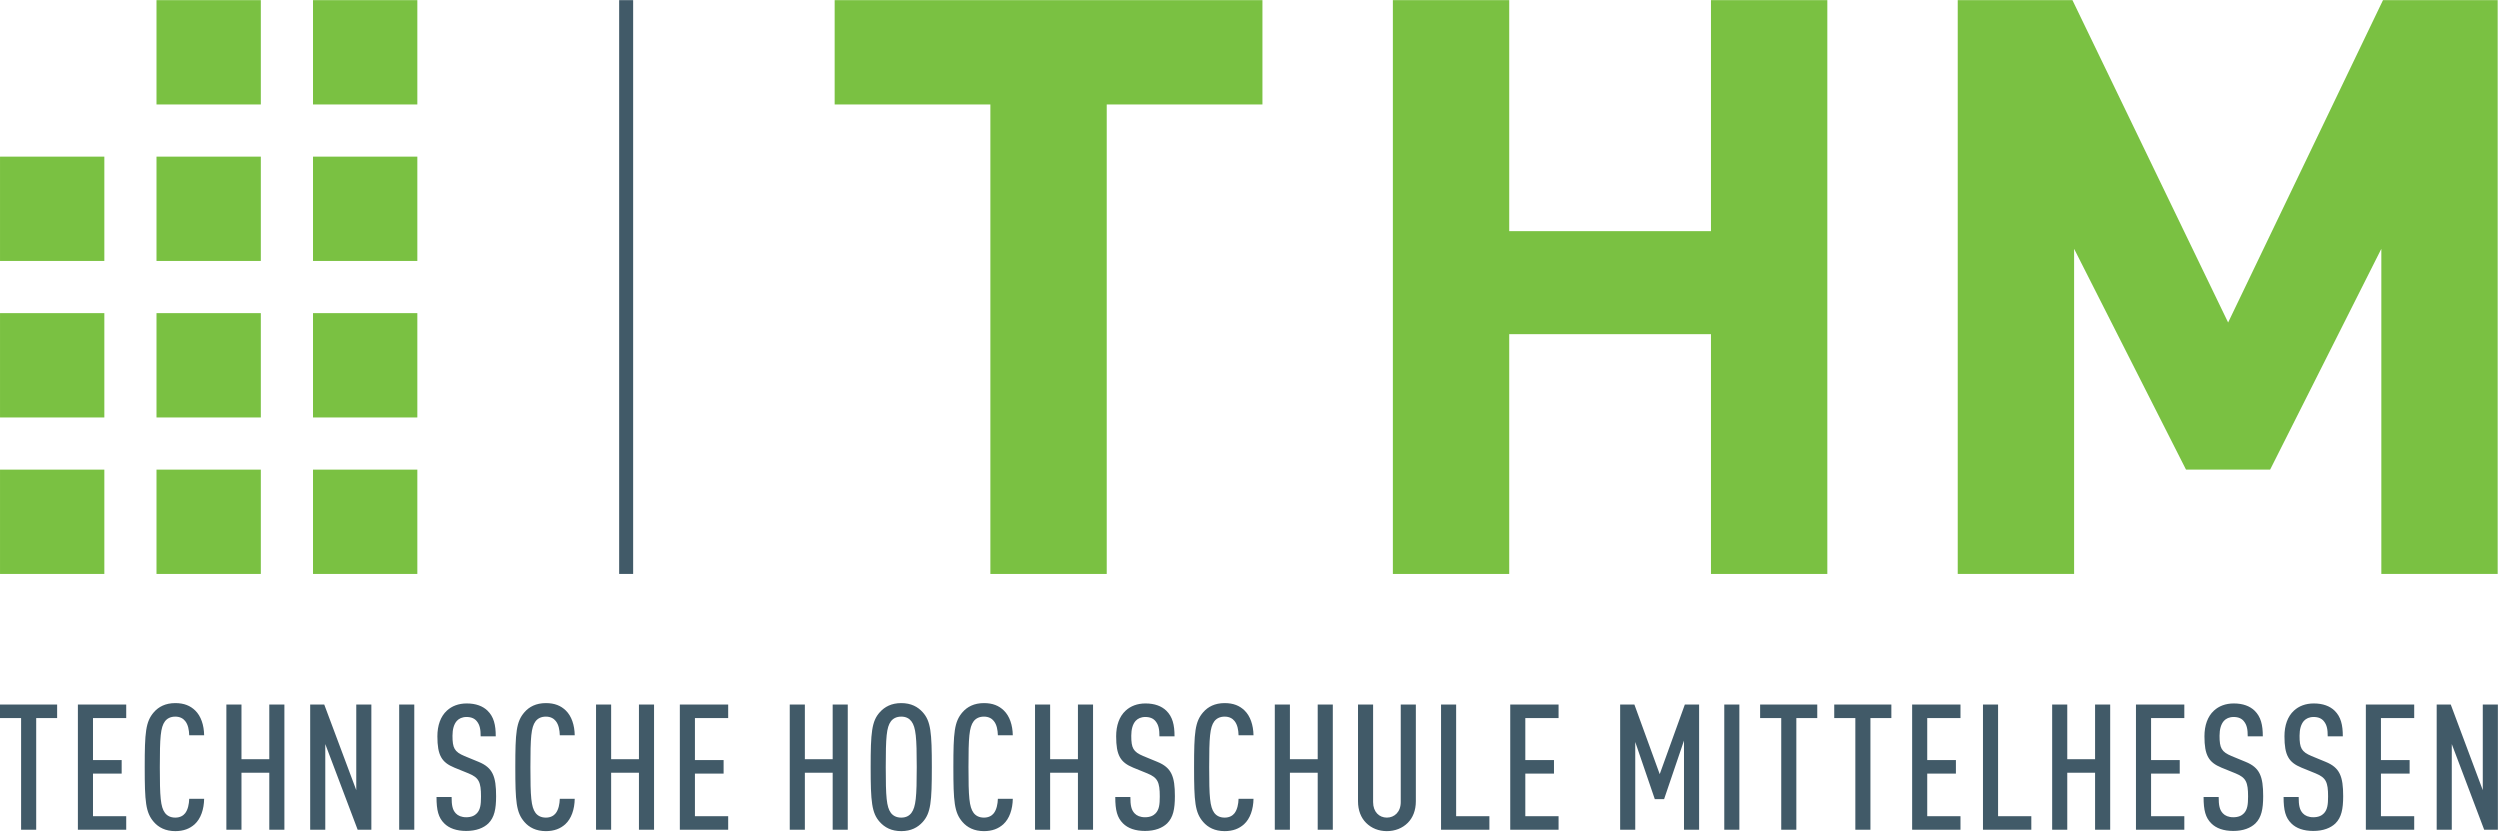 <?xml version="1.0" encoding="UTF-8" standalone="no"?>
<!DOCTYPE svg PUBLIC "-//W3C//DTD SVG 1.1//EN" "http://www.w3.org/Graphics/SVG/1.1/DTD/svg11.dtd">
<svg width="100%" height="100%" viewBox="0 0 1830 609" version="1.1" xmlns="http://www.w3.org/2000/svg" xmlns:xlink="http://www.w3.org/1999/xlink" xml:space="preserve" xmlns:serif="http://www.serif.com/" style="fill-rule:evenodd;clip-rule:evenodd;stroke-linejoin:round;stroke-miterlimit:2;">
    <g transform="matrix(4.167,0,0,4.167,0,0)">
        <rect x="54.985" y="82.497" width="18.327" height="18.325" style="fill:rgb(122,193,66);fill-rule:nonzero;"/>
        <rect x="54.985" y="55.006" width="18.327" height="18.328" style="fill:rgb(122,193,66);fill-rule:nonzero;"/>
        <rect x="54.985" y="27.516" width="18.327" height="18.325" style="fill:rgb(122,193,66);fill-rule:nonzero;"/>
        <rect x="54.985" y="0.025" width="18.327" height="18.326" style="fill:rgb(122,193,66);fill-rule:nonzero;"/>
        <rect x="27.492" y="27.516" width="18.327" height="18.325" style="fill:rgb(122,193,66);fill-rule:nonzero;"/>
        <rect x="27.492" y="0.025" width="18.327" height="18.326" style="fill:rgb(122,193,66);fill-rule:nonzero;"/>
        <rect x="0.003" y="27.516" width="18.327" height="18.325" style="fill:rgb(122,193,66);fill-rule:nonzero;"/>
        <rect x="27.492" y="82.497" width="18.327" height="18.325" style="fill:rgb(122,193,66);fill-rule:nonzero;"/>
        <rect x="27.492" y="55.006" width="18.327" height="18.328" style="fill:rgb(122,193,66);fill-rule:nonzero;"/>
        <rect x="0.003" y="82.497" width="18.327" height="18.325" style="fill:rgb(122,193,66);fill-rule:nonzero;"/>
        <rect x="0.003" y="55.006" width="18.327" height="18.328" style="fill:rgb(122,193,66);fill-rule:nonzero;"/>
        <path d="M194.415,18.351L194.415,100.824L173.976,100.824L173.976,18.351L146.621,18.351L146.621,0.025L221.768,0.025L221.768,18.351L194.415,18.351Z" style="fill:rgb(122,193,66);fill-rule:nonzero;"/>
        <path d="M300.559,100.824L300.559,58.7L265.118,58.7L265.118,100.824L244.68,100.824L244.68,0.023L265.118,0.023L265.118,40.605L300.559,40.605L300.559,0.023L320.999,0.023L320.999,100.824L300.559,100.824Z" style="fill:rgb(122,193,66);fill-rule:nonzero;"/>
        <path d="M418.319,100.824L418.319,43.708L398.785,82.492L384.009,82.497L364.349,43.708L364.349,100.824L343.907,100.824L343.907,0.023L364.056,0.023L391.406,56.653L418.612,0.023L438.758,0.023L438.758,100.824L418.319,100.824Z" style="fill:rgb(122,193,66);fill-rule:nonzero;"/>
        <path d="M10.036,126.134L10.036,123.757L0,123.757L0,126.134L3.706,126.134L3.706,145.754L6.359,145.754L6.359,126.134L10.036,126.134ZM22.173,145.754L22.173,143.377L16.336,143.377L16.336,135.897L21.372,135.897L21.372,133.522L16.336,133.522L16.336,126.134L22.173,126.134L22.173,123.757L13.682,123.757L13.682,145.754L22.173,145.754ZM35.86,140.317L33.24,140.317C33.207,141.246 33.022,142.205 32.528,142.854C32.187,143.285 31.629,143.626 30.796,143.626C29.93,143.626 29.344,143.285 28.972,142.791C28.198,141.74 28.076,139.978 28.076,134.757C28.076,129.533 28.198,127.771 28.972,126.72C29.344,126.226 29.93,125.886 30.796,125.886C31.629,125.886 32.187,126.226 32.528,126.66C33.052,127.309 33.207,128.236 33.24,129.161L35.86,129.161C35.831,127.37 35.306,125.794 34.288,124.805C33.424,123.973 32.341,123.511 30.796,123.511C29.064,123.511 27.859,124.159 27.025,125.115C25.578,126.784 25.422,128.667 25.422,134.757C25.422,140.844 25.578,142.727 27.025,144.396C27.859,145.352 29.064,146 30.796,146C32.249,146 33.332,145.569 34.196,144.797C35.274,143.81 35.831,142.172 35.86,140.317ZM49.958,145.754L49.958,123.757L47.305,123.757L47.305,133.367L42.419,133.367L42.419,123.757L39.766,123.757L39.766,145.754L42.419,145.754L42.419,135.744L47.305,135.744L47.305,145.754L49.958,145.754ZM65.235,145.754L65.235,123.757L62.584,123.757L62.584,138.803L56.956,123.757L54.488,123.757L54.488,145.754L57.141,145.754L57.141,130.708L62.829,145.754L65.235,145.754ZM72.775,123.757L70.122,123.757L70.122,145.752L72.775,145.752L72.775,123.757ZM87.149,139.857C87.149,136.395 86.563,134.85 84.064,133.829L81.589,132.809C79.827,132.067 79.487,131.418 79.487,129.255C79.487,128.111 79.734,127.214 80.261,126.627C80.631,126.226 81.188,125.949 81.961,125.949C82.797,125.949 83.383,126.226 83.755,126.691C84.311,127.37 84.434,128.172 84.434,129.348L87.087,129.348C87.087,127.338 86.748,125.918 85.637,124.837C84.806,124.037 83.601,123.572 81.991,123.572C80.538,123.572 79.363,124.037 78.5,124.837C77.391,125.857 76.834,127.43 76.834,129.348C76.834,132.685 77.575,133.921 79.827,134.85L82.333,135.868C84.125,136.609 84.496,137.382 84.496,139.916C84.496,141.368 84.372,142.205 83.786,142.854C83.383,143.285 82.797,143.562 81.898,143.562C81.065,143.562 80.446,143.285 80.074,142.883C79.487,142.265 79.333,141.461 79.333,140.007L76.68,140.007C76.68,142.358 77.019,143.626 78.037,144.642C78.901,145.506 80.199,145.968 81.898,145.968C83.661,145.968 84.959,145.445 85.792,144.642C86.84,143.593 87.149,142.141 87.149,139.857ZM100.96,140.317L98.338,140.317C98.306,141.246 98.122,142.205 97.627,142.854C97.285,143.285 96.729,143.626 95.895,143.626C95.029,143.626 94.442,143.285 94.07,142.791C93.297,141.74 93.175,139.978 93.175,134.757C93.175,129.533 93.297,127.771 94.07,126.72C94.442,126.226 95.029,125.886 95.895,125.886C96.729,125.886 97.285,126.226 97.627,126.66C98.151,127.309 98.306,128.236 98.338,129.161L100.96,129.161C100.93,127.37 100.406,125.794 99.387,124.805C98.523,123.973 97.439,123.511 95.895,123.511C94.163,123.511 92.958,124.159 92.127,125.115C90.676,126.784 90.522,128.667 90.522,134.757C90.522,140.844 90.676,142.727 92.127,144.396C92.958,145.352 94.163,146 95.895,146C97.347,146 98.431,145.569 99.294,144.797C100.373,143.81 100.93,142.172 100.96,140.317ZM114.894,145.754L114.894,123.757L112.241,123.757L112.241,133.367L107.356,133.367L107.356,123.757L104.703,123.757L104.703,145.754L107.356,145.754L107.356,135.744L112.241,135.744L112.241,145.754L114.894,145.754ZM127.917,145.754L127.917,143.377L122.076,143.377L122.076,135.897L127.112,135.897L127.112,133.522L122.076,133.522L122.076,126.134L127.917,126.134L127.917,123.757L119.425,123.757L119.425,145.754L127.917,145.754ZM148.923,145.754L148.923,123.757L146.273,123.757L146.273,133.367L141.387,133.367L141.387,123.757L138.732,123.757L138.732,145.754L141.387,145.754L141.387,135.744L146.273,135.744L146.273,145.754L148.923,145.754ZM163.692,134.757C163.692,128.667 163.508,126.691 162.089,125.115C161.226,124.159 160.05,123.511 158.318,123.511C156.589,123.511 155.412,124.159 154.55,125.115C153.129,126.691 152.944,128.667 152.944,134.757C152.944,140.844 153.129,142.82 154.55,144.396C155.412,145.352 156.589,146 158.318,146C160.05,146 161.226,145.352 162.089,144.396C163.508,142.82 163.692,140.844 163.692,134.757ZM161.041,134.757C161.041,139.978 160.887,141.74 160.111,142.791C159.741,143.285 159.185,143.626 158.318,143.626C157.452,143.626 156.866,143.285 156.494,142.791C155.723,141.74 155.597,139.978 155.597,134.757C155.597,129.533 155.723,127.771 156.494,126.72C156.866,126.226 157.452,125.886 158.318,125.886C159.185,125.886 159.741,126.226 160.111,126.72C160.887,127.771 161.041,129.533 161.041,134.757ZM177.914,140.317L175.293,140.317C175.262,141.246 175.074,142.205 174.581,142.854C174.242,143.285 173.683,143.626 172.849,143.626C171.982,143.626 171.396,143.285 171.024,142.791C170.253,141.74 170.129,139.978 170.129,134.757C170.129,129.533 170.253,127.771 171.024,126.72C171.396,126.226 171.982,125.886 172.849,125.886C173.683,125.886 174.242,126.226 174.581,126.66C175.108,127.309 175.262,128.236 175.293,129.161L177.914,129.161C177.882,127.37 177.359,125.794 176.339,124.805C175.476,123.973 174.396,123.511 172.849,123.511C171.119,123.511 169.912,124.159 169.078,125.115C167.63,126.784 167.475,128.667 167.475,134.757C167.475,140.844 167.63,142.727 169.078,144.396C169.912,145.352 171.119,146 172.849,146C174.303,146 175.383,145.569 176.247,144.797C177.327,143.81 177.882,142.172 177.914,140.317ZM192.011,145.754L192.011,123.757L189.356,123.757L189.356,133.367L184.472,133.367L184.472,123.757L181.819,123.757L181.819,145.754L184.472,145.754L184.472,135.744L189.356,135.744L189.356,145.754L192.011,145.754ZM206.388,139.857C206.388,136.395 205.801,134.85 203.302,133.829L200.826,132.809C199.067,132.067 198.725,131.418 198.725,129.255C198.725,128.111 198.973,127.214 199.498,126.627C199.87,126.226 200.425,125.949 201.196,125.949C202.032,125.949 202.621,126.226 202.991,126.691C203.548,127.37 203.672,128.172 203.672,129.348L206.326,129.348C206.326,127.338 205.985,125.918 204.876,124.837C204.042,124.037 202.838,123.572 201.229,123.572C199.775,123.572 198.603,124.037 197.736,124.837C196.627,125.857 196.07,127.43 196.07,129.348C196.07,132.685 196.812,133.921 199.067,134.85L201.57,135.868C203.363,136.609 203.733,137.382 203.733,139.916C203.733,141.368 203.609,142.205 203.022,142.854C202.621,143.285 202.032,143.562 201.138,143.562C200.301,143.562 199.683,143.285 199.313,142.883C198.725,142.265 198.568,141.461 198.568,140.007L195.914,140.007C195.914,142.358 196.257,143.626 197.272,144.642C198.138,145.506 199.435,145.968 201.138,145.968C202.898,145.968 204.195,145.445 205.029,144.642C206.078,143.593 206.388,142.141 206.388,139.857ZM220.198,140.317L217.573,140.317C217.546,141.246 217.356,142.205 216.865,142.854C216.524,143.285 215.968,143.626 215.133,143.626C214.267,143.626 213.679,143.285 213.306,142.791C212.535,141.74 212.411,139.978 212.411,134.757C212.411,129.533 212.535,127.771 213.306,126.72C213.679,126.226 214.267,125.886 215.133,125.886C215.968,125.886 216.524,126.226 216.865,126.66C217.391,127.309 217.546,128.236 217.573,129.161L220.198,129.161C220.166,127.37 219.641,125.794 218.624,124.805C217.758,123.973 216.68,123.511 215.133,123.511C213.401,123.511 212.196,124.159 211.362,125.115C209.912,126.784 209.757,128.667 209.757,134.757C209.757,140.844 209.912,142.727 211.362,144.396C212.196,145.352 213.401,146 215.133,146C216.585,146 217.668,145.569 218.529,144.797C219.611,143.81 220.166,142.172 220.198,140.317ZM234.13,145.754L234.13,123.757L231.476,123.757L231.476,133.367L226.594,133.367L226.594,123.757L223.939,123.757L223.939,145.754L226.594,145.754L226.594,135.744L231.476,135.744L231.476,145.754L234.13,145.754ZM248.717,140.752L248.717,123.757L246.063,123.757L246.063,140.906C246.063,142.635 244.948,143.626 243.62,143.626C242.29,143.626 241.207,142.635 241.207,140.906L241.207,123.757L238.555,123.757L238.555,140.752C238.555,142.36 239.078,143.655 239.976,144.549C240.932,145.506 242.199,146 243.62,146C245.043,146 246.34,145.506 247.296,144.549C248.191,143.655 248.717,142.36 248.717,140.752ZM261.635,145.754L261.635,143.377L255.794,143.377L255.794,123.757L253.142,123.757L253.142,145.754L261.635,145.754ZM273.788,145.754L273.788,143.377L267.946,143.377L267.946,135.897L272.982,135.897L272.982,133.522L267.946,133.522L267.946,126.134L273.788,126.134L273.788,123.757L265.297,123.757L265.297,145.754L273.788,145.754ZM298.475,145.754L298.475,123.757L295.972,123.757L291.556,135.992L287.104,123.757L284.605,123.757L284.605,145.754L287.258,145.754L287.258,130.34L290.69,140.377L292.327,140.377L295.82,130.092L295.82,145.754L298.475,145.754ZM305.547,123.757L302.896,123.757L302.896,145.752L305.547,145.752L305.547,123.757ZM319.231,126.134L319.231,123.757L309.193,123.757L309.193,126.134L312.903,126.134L312.903,145.754L315.556,145.754L315.556,126.134L319.231,126.134ZM332.248,126.134L332.248,123.757L322.213,123.757L322.213,126.134L325.92,126.134L325.92,145.754L328.572,145.754L328.572,126.134L332.248,126.134ZM344.39,145.754L344.39,143.377L338.549,143.377L338.549,135.897L343.587,135.897L343.587,133.522L338.549,133.522L338.549,126.134L344.39,126.134L344.39,123.757L335.897,123.757L335.897,145.754L344.39,145.754ZM356.834,145.754L356.834,143.377L350.993,143.377L350.993,123.757L348.341,123.757L348.341,145.754L356.834,145.754ZM370.688,145.754L370.688,123.757L368.033,123.757L368.033,133.367L363.148,133.367L363.148,123.757L360.494,123.757L360.494,145.754L363.148,145.754L363.148,135.744L368.033,135.744L368.033,145.754L370.688,145.754ZM383.711,145.754L383.711,143.377L377.87,143.377L377.87,135.897L382.906,135.897L382.906,133.522L377.87,133.522L377.87,126.134L383.711,126.134L383.711,123.757L375.216,123.757L375.216,145.754L383.711,145.754ZM397.563,139.857C397.563,136.395 396.976,134.85 394.476,133.829L392.001,132.809C390.24,132.067 389.899,131.418 389.899,129.255C389.899,128.111 390.147,127.214 390.671,126.627C391.045,126.226 391.6,125.949 392.376,125.949C393.208,125.949 393.796,126.226 394.166,126.691C394.724,127.37 394.848,128.172 394.848,129.348L397.499,129.348C397.499,127.338 397.161,125.918 396.052,124.837C395.217,124.037 394.013,123.572 392.402,123.572C390.95,123.572 389.777,124.037 388.911,124.837C387.802,125.857 387.247,127.43 387.247,129.348C387.247,132.685 387.987,133.921 390.24,134.85L392.743,135.868C394.538,136.609 394.91,137.382 394.91,139.916C394.91,141.368 394.784,142.205 394.198,142.854C393.796,143.285 393.208,143.562 392.313,143.562C391.478,143.562 390.86,143.285 390.488,142.883C389.899,142.265 389.746,141.461 389.746,140.007L387.094,140.007C387.094,142.358 387.433,143.626 388.451,144.642C389.313,145.506 390.612,145.968 392.313,145.968C394.073,145.968 395.37,145.445 396.205,144.642C397.254,143.593 397.563,142.141 397.563,139.857ZM411.616,139.857C411.616,136.395 411.03,134.85 408.531,133.829L406.056,132.809C404.296,132.067 403.954,131.418 403.954,129.255C403.954,128.111 404.202,127.214 404.725,126.627C405.1,126.226 405.654,125.949 406.43,125.949C407.262,125.949 407.851,126.226 408.221,126.691C408.777,127.37 408.901,128.172 408.901,129.348L411.554,129.348C411.554,127.338 411.215,125.918 410.105,124.837C409.271,124.037 408.067,123.572 406.457,123.572C405.005,123.572 403.832,124.037 402.966,124.837C401.856,125.857 401.302,127.43 401.302,129.348C401.302,132.685 402.041,133.921 404.296,134.85L406.8,135.868C408.593,136.609 408.965,137.382 408.965,139.916C408.965,141.368 408.838,142.205 408.252,142.854C407.851,143.285 407.262,143.562 406.366,143.562C405.532,143.562 404.914,143.285 404.542,142.883C403.954,142.265 403.8,141.461 403.8,140.007L401.148,140.007C401.148,142.358 401.486,143.626 402.506,144.642C403.367,145.506 404.666,145.968 406.366,145.968C408.128,145.968 409.425,145.445 410.259,144.642C411.308,143.593 411.616,142.141 411.616,139.857ZM424.093,145.754L424.093,143.377L418.251,143.377L418.251,135.897L423.289,135.897L423.289,133.522L418.251,133.522L418.251,126.134L424.093,126.134L424.093,123.757L415.6,123.757L415.6,145.754L424.093,145.754ZM438.792,145.754L438.792,123.757L436.14,123.757L436.14,138.803L430.511,123.757L428.043,123.757L428.043,145.754L430.695,145.754L430.695,130.708L436.385,145.754L438.792,145.754Z" style="fill:rgb(65,90,104);fill-rule:nonzero;"/>
        <rect x="108.765" y="0.025" width="2.457" height="100.795" style="fill:rgb(65,90,104);fill-rule:nonzero;"/>
    </g>
</svg>
